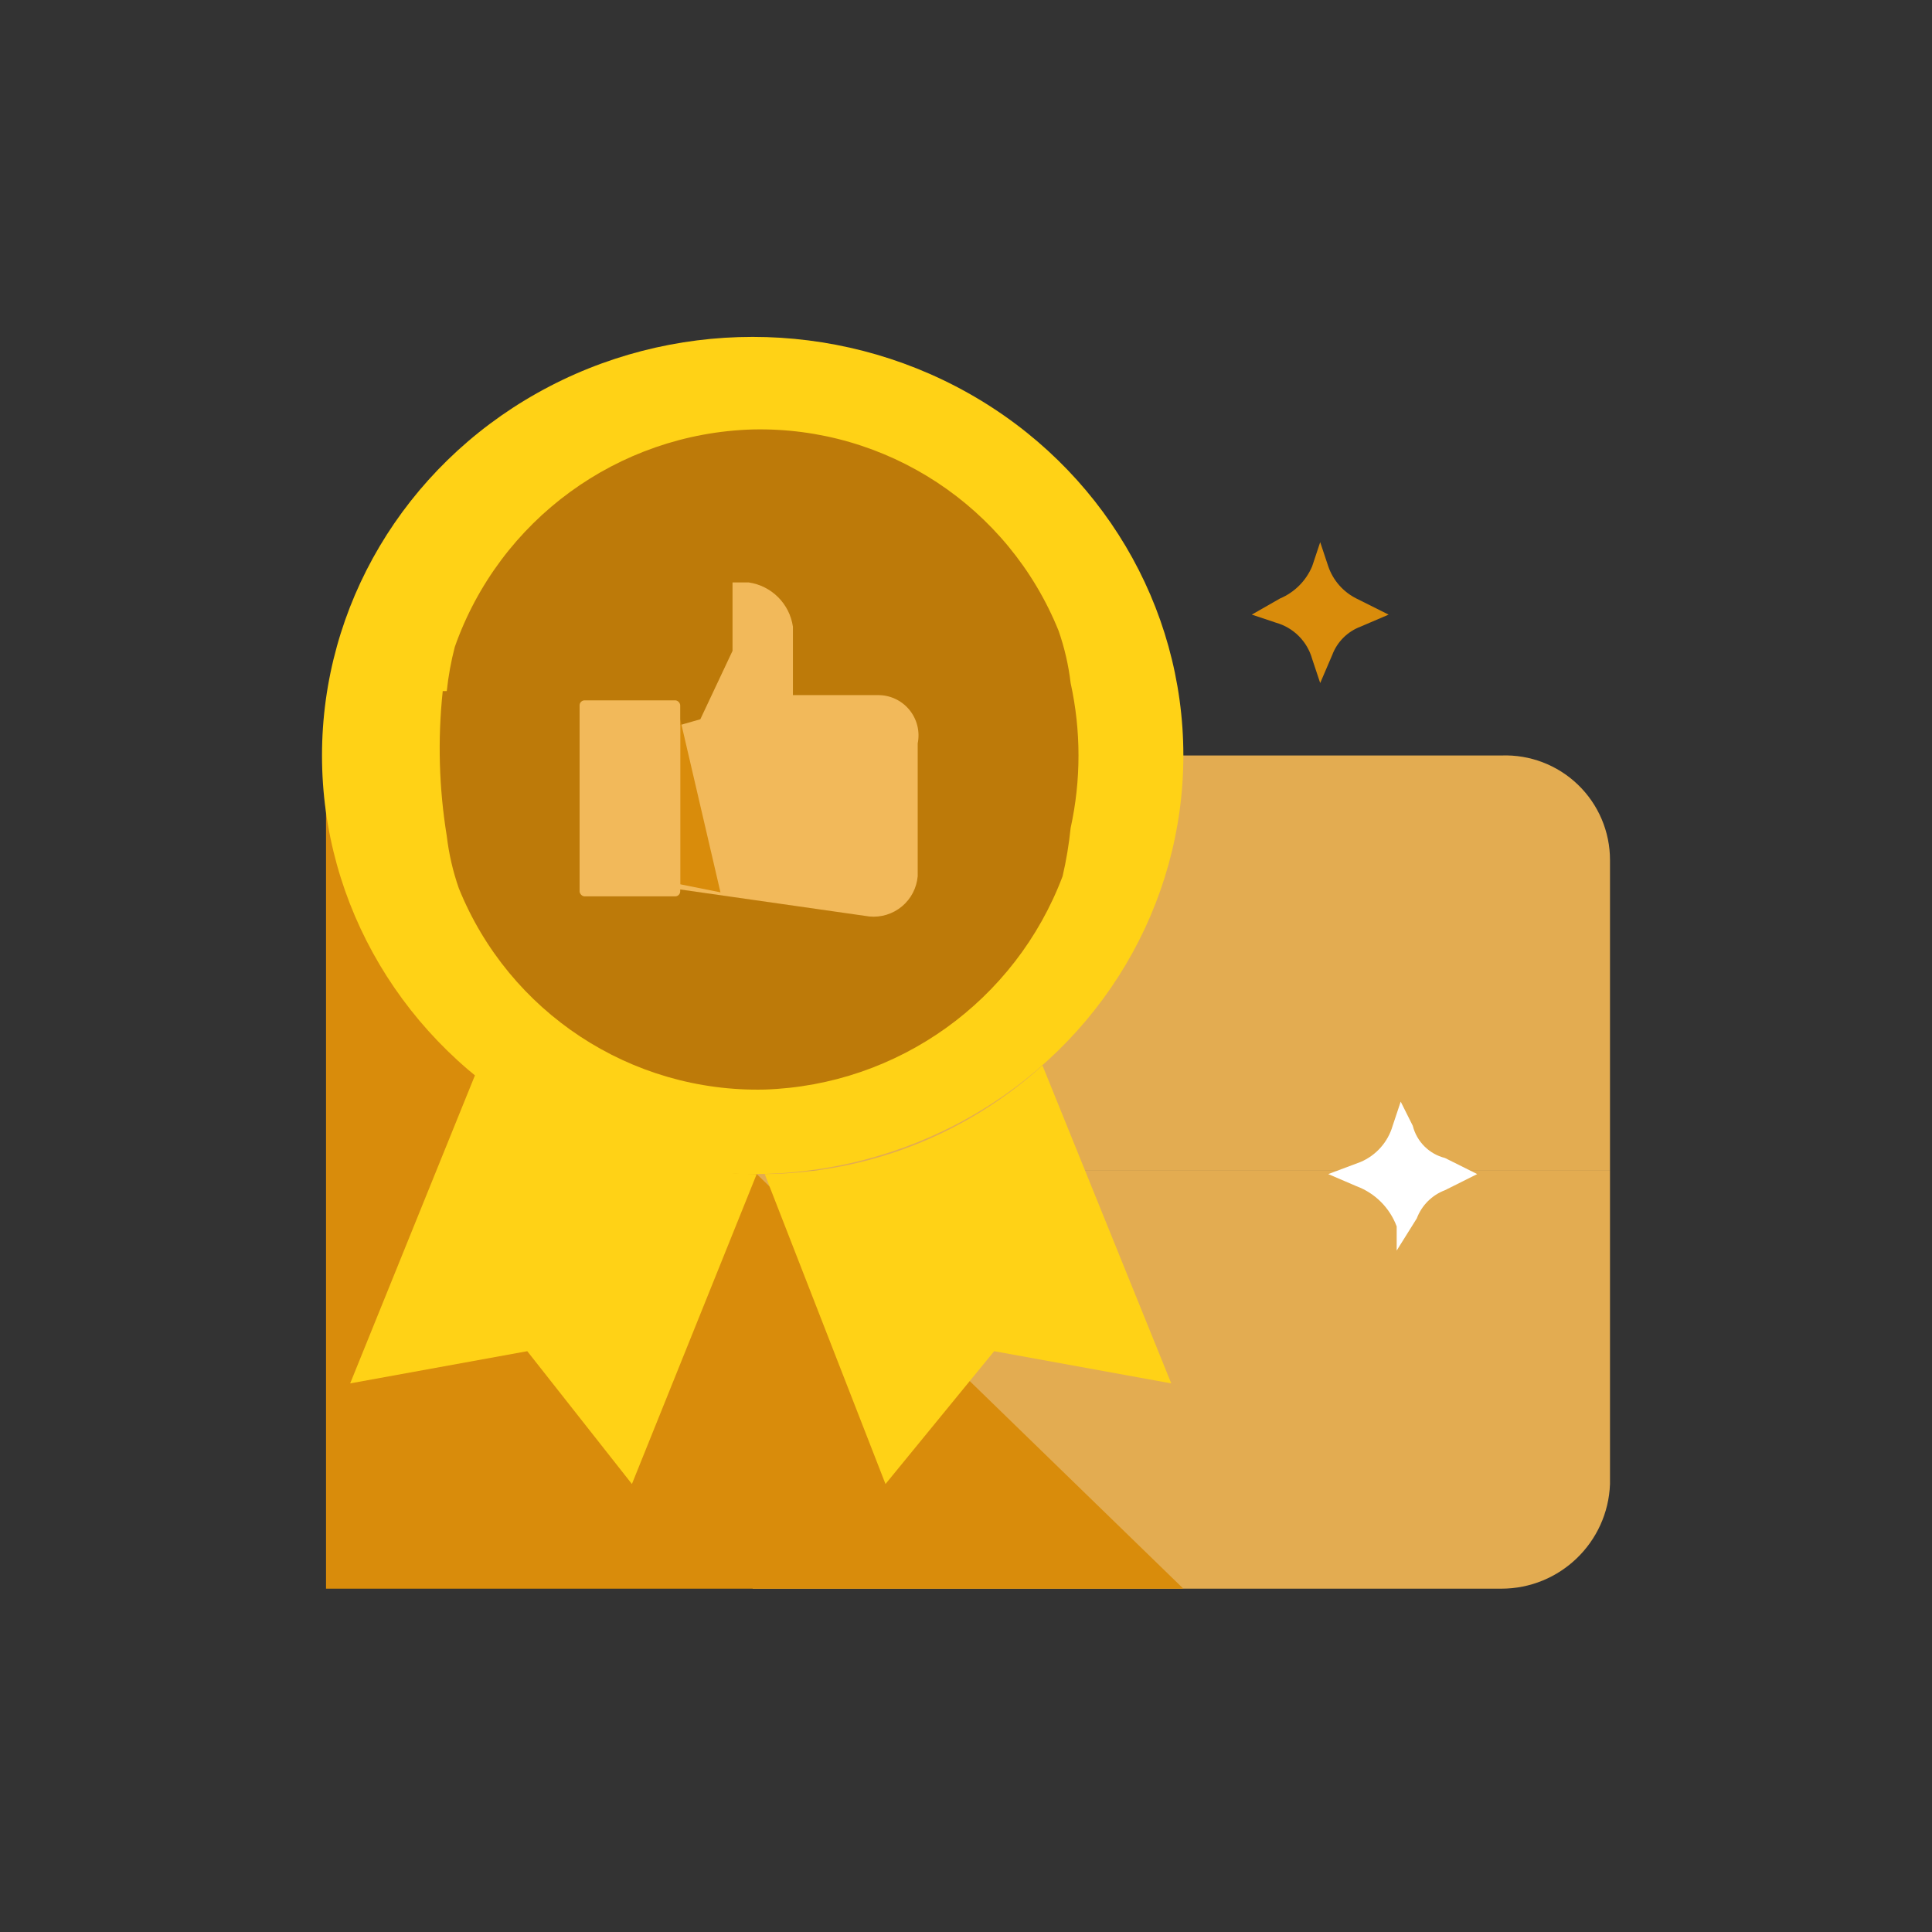 <?xml version="1.0" encoding="UTF-8"?>
<svg width="150px" height="150px" viewBox="0 0 150 150" version="1.1" xmlns="http://www.w3.org/2000/svg" xmlns:xlink="http://www.w3.org/1999/xlink">
    <rect x="0" y="0" width="150" height="150" fill="#333333" stroke="none"/>
    <title>Durability</title>
    <g id="Durability" stroke="none" stroke-width="1" fill="none" fill-rule="evenodd">
        <g id="Why-Housing-08" transform="translate(25, 26)" fill-rule="nonzero">
            <path d="M100,64.844 L100,89.219 C99.832,93.756 96.103,97.347 91.562,97.344 L33.438,97.344 L33.438,64.844 L100,64.844 Z" id="Rectangle-15" fill="#E3AC51"></path>
            <path d="M100,40.781 L100,64.844 L33.438,64.844 L33.438,32.656 L91.562,32.656 C93.771,32.571 95.919,33.39 97.511,34.923 C99.103,36.456 100.002,38.571 100,40.781 Z" id="Rectangle-15-2" fill="#E3AC51"></path>
            <polygon id="Rectangle-16" fill="#D98C0B" points="0.312 97.344 66.875 97.344 0.312 32.656"></polygon>
            <ellipse id="Oval-2" fill="#FFD216" cx="33.438" cy="32.656" rx="33.438" ry="32.5"></ellipse>
            <g id="Group" transform="translate(1.562, 7.031)">
                <circle id="Oval" fill="#267546" cx="32.5" cy="26.25" r="21.875"></circle>
                <path d="M55.938,35 C52.282,44.685 43.159,51.219 32.812,51.562 C22.417,51.8 12.959,45.578 9.062,35.938 L9.062,35.938 C8.602,34.622 8.288,33.259 8.125,31.875 L8.125,31.875 C7.519,28.156 7.414,24.372 7.812,20.625 L8.125,20.625 C8.248,19.465 8.456,18.316 8.75,17.188 C12.232,7.325 21.421,0.62 31.875,0.312 C42.271,0.075 51.728,6.297 55.625,15.938 L55.625,15.938 C56.085,17.253 56.399,18.616 56.562,20 C57.376,23.706 57.376,27.544 56.562,31.25 C56.433,32.512 56.224,33.764 55.938,35 L55.938,35 Z" id="Path" fill="#BD7A09"></path>
                <path d="M10.625,49.688 L0.625,74.375 L14.375,71.875 L22.5,82.188 L32.188,58.125 C24.208,58.055 16.533,55.052 10.625,49.688 Z" id="Path" fill="#FFD216"></path>
                <path d="M25.625,23.438 L27.812,22.812 L30.312,17.5 L30.312,12.188 L31.562,12.188 C33.343,12.446 34.742,13.844 35,15.625 L35,20.938 L41.562,20.938 C42.512,20.918 43.419,21.332 44.026,22.061 C44.634,22.791 44.878,23.757 44.688,24.688 L44.688,35 C44.608,35.913 44.168,36.757 43.463,37.344 C42.759,37.93 41.85,38.212 40.938,38.125 L25.625,35.938 L25.625,23.438 Z" id="Path" fill="#F2B95A"></path>
                <polygon id="Path" fill="#D98C0B" points="26.25 22.812 26.25 35.625 29.375 36.25"></polygon>
                <rect id="Rectangle" fill="#F2B95A" transform="translate(22.344, 28.953) rotate(-180) translate(-22.344, -28.953) " x="18.438" y="21.344" width="7.812" height="15.219" rx="0.391"></rect>
                <path d="M54.375,49.688 L64.375,74.375 L50.625,71.875 L42.188,82.188 L32.812,58.125 C40.792,58.055 48.467,55.052 54.375,49.688 Z" id="Path" fill="#FFD216"></path>
            </g>
            <path d="M77.5,27.031 L76.875,25.156 C76.492,23.793 75.426,22.727 74.062,22.344 L72.188,21.719 L74.375,20.469 C75.503,19.994 76.4,19.096 76.875,17.969 L77.5,16.094 L78.125,17.969 C78.497,19.057 79.283,19.955 80.312,20.469 L82.812,21.719 L80.625,22.656 C79.615,23.037 78.818,23.834 78.438,24.844 L77.5,27.031 Z" id="Path" fill="#D98C0B"></path>
            <path d="M83.438,71.094 L83.438,69.219 C82.899,67.773 81.759,66.632 80.312,66.094 L78.125,65.156 L80.625,64.219 C81.84,63.706 82.758,62.673 83.125,61.406 L83.75,59.531 L84.688,61.406 C84.996,62.637 85.957,63.598 87.188,63.906 L89.688,65.156 L87.188,66.406 C86.178,66.787 85.38,67.584 85,68.594 L83.438,71.094 Z" id="Path" fill="#FFFFFF"></path>
        </g>
    </g>
</svg>
